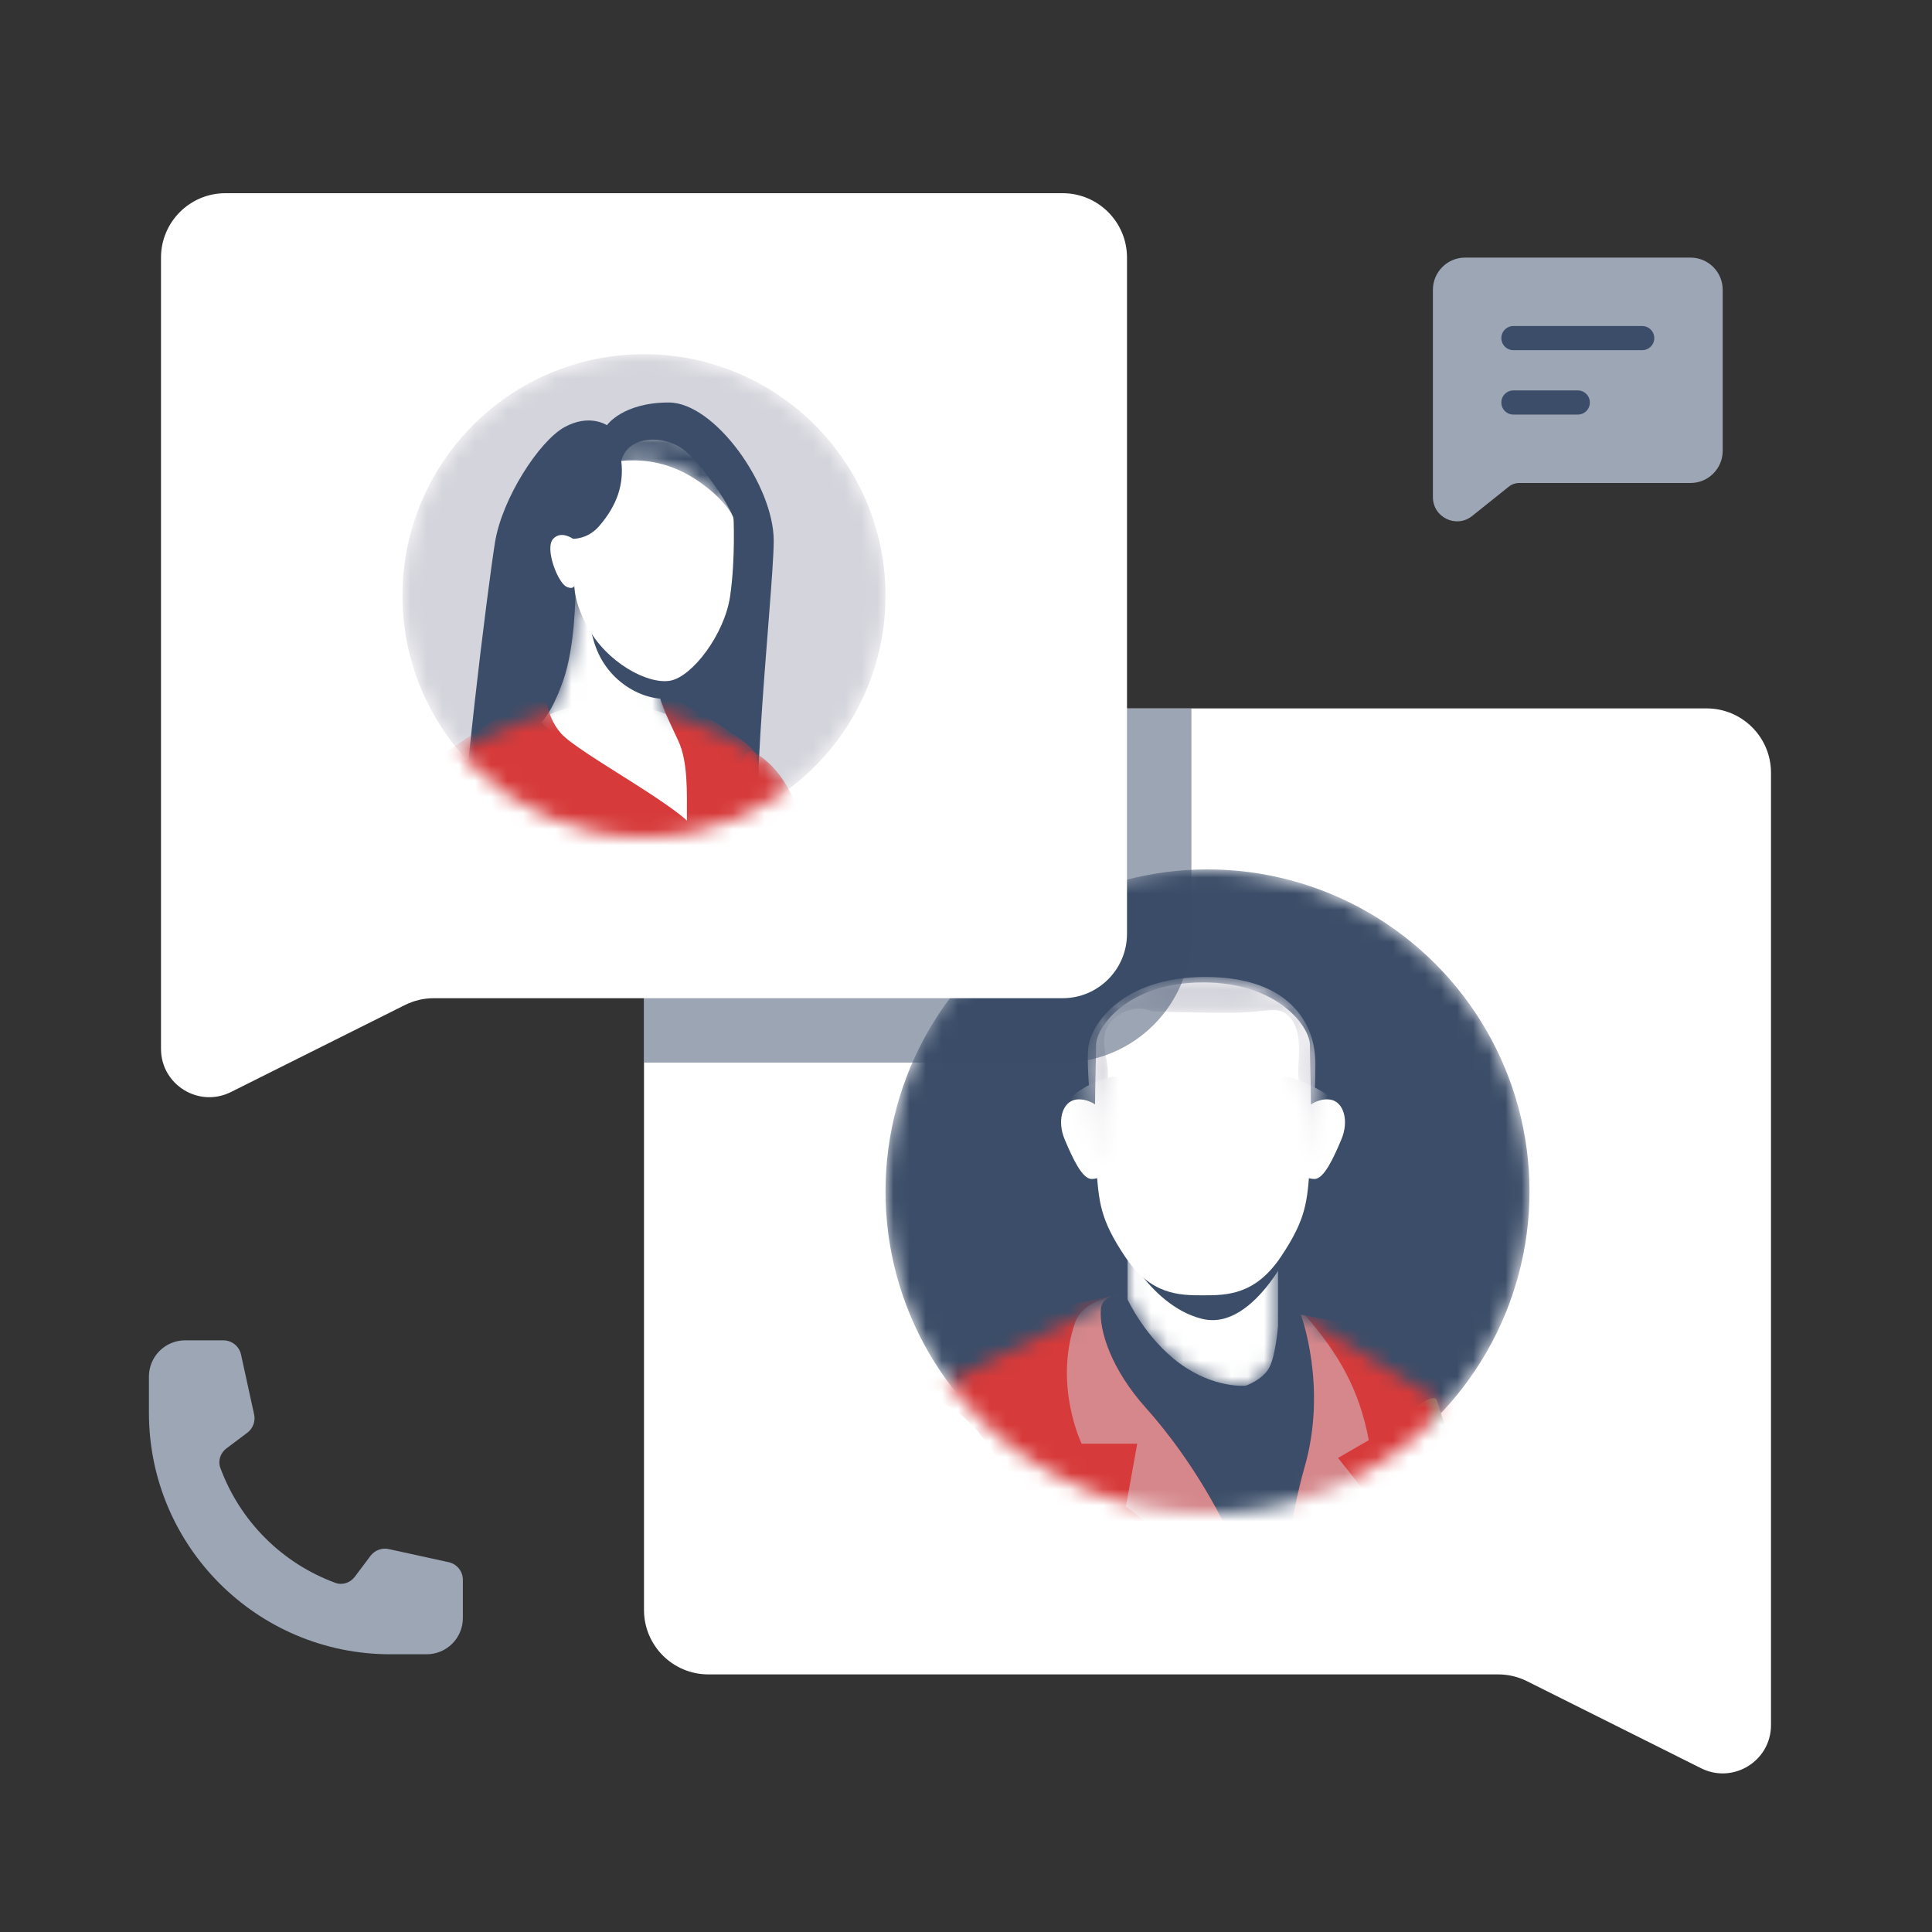 <?xml version="1.0" encoding="UTF-8"?>
<svg xmlns="http://www.w3.org/2000/svg" width="120" height="120" viewBox="0 0 120 120" fill="none">
  <rect x="0" y="0" width="120" height="120" fill="#333333" stroke="none"/>
  <path d="M40 48C40 45.791 41.791 44 44 44H106C108.209 44 110 45.791 110 48V107.146C110 109.376 107.653 110.827 105.658 109.829L94.845 104.422C94.289 104.145 93.677 104 93.056 104H44C41.791 104 40 102.209 40 100V48Z" fill="white"></path>
  <mask id="mask0_15_10318" style="mask-type:alpha" maskUnits="userSpaceOnUse" x="55" y="54" width="40" height="40">
    <circle cx="75" cy="74" r="20" fill="#3B4D68"></circle>
  </mask>
  <g mask="url(#mask0_15_10318)">
    <circle cx="75" cy="74" r="20" fill="#3B4D68"></circle>
    <path fill-rule="evenodd" clip-rule="evenodd" d="M89.241 86.967C90.637 91.463 93.918 100.525 93.918 100.525L85.484 103.525C85.484 103.525 85.83 100.381 85.351 97.364C84.073 89.316 88.989 86.156 89.241 86.967Z" fill="#62856F"></path>
    <mask id="mask1_15_10318" style="mask-type:luminance" maskUnits="userSpaceOnUse" x="56" y="80" width="34" height="34">
      <path fill-rule="evenodd" clip-rule="evenodd" d="M74.791 80.139C72.179 79.928 71.012 79.844 67.56 81.516C64.108 83.189 58.129 86.139 57.121 86.99C56.114 87.841 56.739 98.979 57.909 108.424C59.079 117.87 86.551 113.033 87.661 105.958C88.77 98.883 89.832 87.647 89.241 86.967C88.937 86.617 85.238 84.515 82.15 82.557C79.232 80.706 76.06 80.241 74.791 80.139Z" fill="white"></path>
    </mask>
    <g mask="url(#mask1_15_10318)">
      <path fill-rule="evenodd" clip-rule="evenodd" d="M74.791 80.139C72.179 79.928 71.012 79.844 67.56 81.516C64.108 83.189 58.129 86.139 57.121 86.99C56.114 87.841 56.739 98.979 57.909 108.424C59.079 117.87 86.551 113.033 87.661 105.958C88.77 98.883 89.832 87.647 89.241 86.967C88.937 86.617 85.238 84.515 82.15 82.557C79.232 80.706 76.06 80.241 74.791 80.139Z" fill="#3B4D68"></path>
      <path fill-rule="evenodd" clip-rule="evenodd" d="M68.377 81.295C68.251 82.647 69.033 85.072 71.183 87.462C73.332 89.852 78.692 96.852 79.113 105.844C76.705 110.368 75.275 111.174 70.779 110.368C65.573 109.435 59.654 99.942 58.096 97.464C55.903 93.974 53.628 86.3 54.216 84.611C54.702 83.214 69.46 80.426 69.46 80.426C69.46 80.426 68.452 80.48 68.377 81.295Z" fill="#D73A3A"></path>
      <path fill-rule="evenodd" clip-rule="evenodd" d="M80.796 81.65C80.796 81.65 82.476 86.115 81.027 91.141C79.577 96.167 78.673 106.553 78.673 106.553L91.522 105.858L90.58 83.469L80.796 81.65Z" fill="#D73A3A"></path>
      <path opacity="0.5" fill-rule="evenodd" clip-rule="evenodd" d="M78.918 106.54C80.003 101.74 81.664 98.335 82.695 96.325C83.807 94.157 84.486 92.917 84.731 92.604L83.107 90.556L85.018 89.451C84.415 86.252 83.109 84.043 81.073 81.702L80.797 81.65C80.797 81.65 82.477 86.115 81.028 91.141C80.135 94.237 79.449 99.367 79.054 102.85L78.764 106.548L78.918 106.54Z" fill="#D4D4DC"></path>
      <path opacity="0.5" fill-rule="evenodd" clip-rule="evenodd" d="M68.377 81.295C68.251 82.647 69.033 85.072 71.183 87.462C73.332 89.852 78.692 96.852 79.113 105.844C74.458 96.428 69.931 93.582 69.931 93.582L70.635 89.671H67.183C67.183 89.671 65.42 86.046 66.786 82.121C67.273 80.724 69.46 80.426 69.46 80.426C69.46 80.426 68.452 80.48 68.377 81.295Z" fill="#D4D4DC"></path>
      <path fill-rule="evenodd" clip-rule="evenodd" d="M60.724 89.798C64.87 92.603 67.502 106.247 66.757 115.243C66.012 124.238 81.809 131.63 81.809 131.63C81.809 131.63 75.499 135.147 73.013 134.87C65.493 134.034 61.344 130.476 59.344 128.048C54.127 121.716 50.21 106.861 50.21 106.861C50.21 106.861 56.577 86.993 60.724 89.798Z" fill="#62856F"></path>
    </g>
    <mask id="mask2_15_10318" style="mask-type:luminance" maskUnits="userSpaceOnUse" x="70" y="73" width="10" height="14">
      <path d="M70.035 73.739V80.71C70.035 80.71 71.146 83.131 73.285 84.694C75.425 86.258 77.369 86.07 77.369 86.07C77.369 86.07 78.421 85.713 78.834 84.948C79.246 84.182 79.381 82.338 79.381 82.338V73.962L70.035 73.739Z" fill="white"></path>
    </mask>
    <g mask="url(#mask2_15_10318)">
      <path d="M70.035 73.739V80.71C70.035 80.71 71.146 83.131 73.285 84.694C75.425 86.258 77.369 86.07 77.369 86.07C77.369 86.07 78.421 85.713 78.834 84.948C79.246 84.182 79.381 82.338 79.381 82.338V73.962L70.035 73.739Z" fill="white"></path>
      <path fill-rule="evenodd" clip-rule="evenodd" d="M69.436 76.81C69.436 76.81 71.271 81.059 74.647 81.912C78.023 82.765 80.545 76.81 80.545 76.81H69.436Z" fill="#3B4D68"></path>
    </g>
    <path fill-rule="evenodd" clip-rule="evenodd" d="M57.076 86.991C55.476 87.815 53.188 89.025 53.188 99.02C53.188 103.549 53.113 107.468 53.113 107.468C53.113 107.468 55.319 108.047 58.614 108.047C61.909 108.047 64.039 107.55 64.039 107.55C64.039 107.55 63.68 100.816 63.38 95.439C63.08 90.063 58.677 86.167 57.076 86.991Z" fill="#FEFEFE"></path>
    <mask id="mask3_15_10318" style="mask-type:luminance" maskUnits="userSpaceOnUse" x="53" y="86" width="12" height="23">
      <path fill-rule="evenodd" clip-rule="evenodd" d="M57.076 86.991C55.476 87.815 53.188 89.025 53.188 99.02C53.188 103.549 53.113 107.468 53.113 107.468C53.113 107.468 55.319 108.047 58.614 108.047C61.909 108.047 64.039 107.55 64.039 107.55C64.039 107.55 63.68 100.816 63.38 95.439C63.08 90.063 58.677 86.167 57.076 86.991Z" fill="white"></path>
    </mask>
    <g mask="url(#mask3_15_10318)">
</g>
    <path d="M68.408 68.879C68.408 68.879 67.655 68.166 66.82 68.298C65.986 68.43 65.639 69.609 66.13 70.773C66.621 71.937 67.215 73.228 67.797 73.228C68.378 73.228 69.084 72.797 69.084 72.797L68.408 68.879Z" fill="white"></path>
    <path d="M81.038 68.879C81.038 68.879 81.791 68.166 82.625 68.298C83.459 68.43 83.806 69.609 83.315 70.773C82.825 71.937 82.23 73.228 81.649 73.228C81.067 73.228 80.361 72.797 80.361 72.797L81.038 68.879Z" fill="white"></path>
    <path fill-rule="evenodd" clip-rule="evenodd" d="M79.563 78.054C77.966 80.439 76.2 80.455 74.722 80.455C73.244 80.455 71.478 80.439 69.881 78.054C68.311 75.711 68.241 74.646 68.088 72.339C68.085 72.299 68.082 72.258 68.079 72.216C67.961 70.439 68.019 67.903 68.056 66.252C68.069 65.681 68.079 65.215 68.079 64.924C68.079 63.793 70.034 61.02 74.722 61.02C79.41 61.02 81.365 63.793 81.365 64.924C81.365 65.215 81.375 65.681 81.388 66.252C81.426 67.903 81.483 70.439 81.365 72.216C81.362 72.258 81.359 72.299 81.357 72.339C81.204 74.646 81.133 75.711 79.563 78.054Z" fill="white"></path>
    <mask id="mask4_15_10318" style="mask-type:luminance" maskUnits="userSpaceOnUse" x="67" y="60" width="15" height="12">
      <path d="M68.064 71.931H68.36C68.36 71.931 68.36 69.751 68.36 69.189C68.36 68.627 68.816 67.714 68.816 66.635C68.816 65.555 68.057 64.216 69.244 63.231C70.432 62.245 71.519 62.815 71.519 62.815C71.519 62.815 73.767 62.907 76.332 62.907C78.897 62.907 79.383 62.363 80.149 63.231C80.915 64.098 80.632 65.735 80.632 66.635C80.632 67.535 81.201 68.317 81.201 69.189C81.201 70.061 81.201 71.674 81.201 71.674H81.435C81.435 71.674 81.703 68.563 81.703 66.054C81.703 63.545 80.061 60.682 74.884 60.682C69.706 60.682 67.766 63.61 67.593 65.069C67.42 66.527 68.064 71.931 68.064 71.931Z" fill="white"></path>
    </mask>
    <g mask="url(#mask4_15_10318)">
      <path d="M68.064 71.931H68.36C68.36 71.931 68.36 69.751 68.36 69.189C68.36 68.627 68.816 67.714 68.816 66.635C68.816 65.555 68.057 64.216 69.244 63.231C70.432 62.245 71.519 62.815 71.519 62.815C71.519 62.815 73.767 62.907 76.332 62.907C78.897 62.907 79.383 62.363 80.149 63.231C80.915 64.098 80.632 65.735 80.632 66.635C80.632 67.535 81.201 68.317 81.201 69.189C81.201 70.061 81.201 71.674 81.201 71.674H81.435C81.435 71.674 81.703 68.563 81.703 66.054C81.703 63.545 80.061 60.682 74.884 60.682C69.706 60.682 67.766 63.61 67.593 65.069C67.42 66.527 68.064 71.931 68.064 71.931Z" fill="#D4D4DC"></path>
      <path d="M69.081 66.883C69.081 66.883 67.738 67.133 66.664 68.038C65.59 68.943 66.868 74.688 66.868 74.688L83.582 72.923C83.582 72.923 84.121 70.221 83.379 68.943C82.638 67.665 80.091 66.904 80.091 66.904L69.081 66.883Z" fill="url(#paint0_linear_15_10318)"></path>
    </g>
  </g>
  <path opacity="0.5" d="M40 44H74V58C74 62.418 70.418 66 66 66H40V44Z" fill="#3B4D68"></path>
  <path d="M70 16C70 13.791 68.209 12 66 12H14C11.791 12 10 13.791 10 16V65.146C10 67.376 12.347 68.826 14.342 67.829L25.155 62.422C25.711 62.145 26.323 62 26.944 62H66C68.209 62 70 60.209 70 58V16Z" fill="white"></path>
  <mask id="mask5_15_10318" style="mask-type:alpha" maskUnits="userSpaceOnUse" x="25" y="22" width="30" height="30">
    <circle cx="15" cy="15" r="15" transform="matrix(-1 0 0 1 55 22)" fill="#00528E"></circle>
  </mask>
  <g mask="url(#mask5_15_10318)">
    <circle cx="15" cy="15" r="15" transform="matrix(-1 0 0 1 55 22)" fill="#D4D4DC"></circle>
    <path fill-rule="evenodd" clip-rule="evenodd" d="M37.696 26.412C37.696 26.412 38.673 25 41.539 25C44.406 25 48.057 30.168 48.057 33.581C48.057 36.995 45.978 54.516 47.653 56.802C43.484 55.991 28.84 57.088 28.675 53.907C28.509 50.725 30.304 36.44 30.744 33.694C31.185 30.947 33.493 27.4 35.055 26.535C36.618 25.671 37.696 26.412 37.696 26.412Z" fill="#3B4D68"></path>
    <mask id="mask6_15_10318" style="mask-type:alpha" maskUnits="userSpaceOnUse" x="33" y="36" width="10" height="14">
      <path fill-rule="evenodd" clip-rule="evenodd" d="M40.968 41.714C40.968 41.714 40.846 42.633 40.968 43.236C41.09 43.839 42.164 46.073 42.164 46.073C42.164 46.073 43.545 49.254 41.154 49.372C38.763 49.49 33.592 44.877 33.592 44.877C33.592 44.877 34.215 44.434 34.977 42.282C35.74 40.13 35.74 36.795 35.74 36.795L40.968 41.714Z" fill="white"></path>
    </mask>
    <g mask="url(#mask6_15_10318)">
      <path fill-rule="evenodd" clip-rule="evenodd" d="M40.968 41.714C40.968 41.714 40.846 42.633 40.968 43.236C41.09 43.839 42.164 46.073 42.164 46.073C42.164 46.073 43.545 49.254 41.154 49.372C38.763 49.49 33.592 44.877 33.592 44.877C33.592 44.877 34.215 44.434 34.977 42.282C35.74 40.13 35.74 36.795 35.74 36.795L40.968 41.714Z" fill="white"></path>
      <path fill-rule="evenodd" clip-rule="evenodd" d="M45.557 33.132C45.557 33.132 45.694 35.75 45.349 38.115C45.005 40.48 43 43.114 41.631 43.364C40.262 43.613 37.73 42.553 36.914 39.927C36.099 37.302 36.474 35.066 36.474 33.514C36.474 31.962 36.745 28.064 40.464 28.064C44.183 28.064 45.557 33.132 45.557 33.132Z" fill="#3B4D68"></path>
    </g>
    <path fill-rule="evenodd" clip-rule="evenodd" d="M45.557 32.047C45.557 32.047 45.694 34.665 45.349 37.03C45.005 39.395 43 42.029 41.631 42.279C40.262 42.528 37.669 41.179 36.444 38.849C36.033 38.068 35.74 37.32 35.676 36.477C35.547 34.79 34.794 33.467 34.794 32.435C34.794 30.883 36.745 26.98 40.464 26.98C44.183 26.98 45.557 32.047 45.557 32.047Z" fill="white"></path>
    <mask id="mask7_15_10318" style="mask-type:alpha" maskUnits="userSpaceOnUse" x="34" y="27" width="13" height="7">
      <path fill-rule="evenodd" clip-rule="evenodd" d="M38.584 28.632C39.564 28.526 41.023 28.595 42.513 29.368C44.003 30.14 45.356 31.479 45.578 32.237C45.8 32.995 45.894 33.581 45.894 33.581C45.894 33.581 46.505 31.267 44.874 28.796C43.243 26.326 38.584 27.257 38.584 27.257C38.584 27.257 36.243 26.735 35.095 28.796C33.947 30.858 34.556 33.304 34.556 33.304C34.556 33.304 35.823 34.028 36.955 32.532C38.086 31.035 37.537 29.659 38.584 28.632Z" fill="white"></path>
    </mask>
    <g mask="url(#mask7_15_10318)">
      <path fill-rule="evenodd" clip-rule="evenodd" d="M38.584 28.632C39.564 28.526 41.023 28.595 42.513 29.368C44.003 30.14 45.356 31.479 45.578 32.237C45.8 32.995 45.894 33.581 45.894 33.581C45.894 33.581 46.505 31.267 44.874 28.796C43.243 26.326 38.584 27.257 38.584 27.257C38.584 27.257 36.243 26.735 35.095 28.796C33.947 30.858 34.556 33.304 34.556 33.304C34.556 33.304 35.823 34.028 36.955 32.532C38.086 31.035 37.537 29.659 38.584 28.632Z" fill="#3B4D68"></path>
    </g>
    <path fill-rule="evenodd" clip-rule="evenodd" d="M38.588 28.631C38.999 26.977 41.397 26.977 42.601 28.044C43.805 29.11 45.361 31.478 45.583 32.236C45.804 32.994 45.899 34.796 45.899 34.796C45.899 34.796 46.802 31.102 45.171 28.631C43.541 26.16 38.588 26.679 38.588 26.679C38.588 26.679 35.997 26.569 34.849 28.631C33.702 30.693 34.56 33.303 34.56 33.303C34.56 33.303 36.106 33.969 37.234 32.655C38.362 31.341 38.756 30.046 38.588 28.631Z" fill="#3B4D68"></path>
    <path fill-rule="evenodd" clip-rule="evenodd" d="M35.707 33.547C35.707 33.547 34.893 32.881 34.355 33.472C33.818 34.063 34.653 36.214 35.198 36.45C35.743 36.686 35.707 36.214 35.707 36.214V33.547Z" fill="white"></path>
    <mask id="mask8_15_10318" style="mask-type:alpha" maskUnits="userSpaceOnUse" x="45" y="46" width="8" height="19">
      <path fill-rule="evenodd" clip-rule="evenodd" d="M46.79 46.692C48.163 47.475 49.29 48.909 50.136 52.001C50.594 53.673 51.718 57.344 52.646 63.016C52.785 63.87 47.726 64.939 47.53 63.976C46.957 61.158 46.752 58.872 46.381 57.976C45.406 55.621 45.417 45.91 46.79 46.692Z" fill="white"></path>
    </mask>
    <g mask="url(#mask8_15_10318)">
      <path fill-rule="evenodd" clip-rule="evenodd" d="M46.79 46.692C48.163 47.475 49.29 48.909 50.136 52.001C50.594 53.673 51.718 57.344 52.646 63.016C52.785 63.87 47.726 64.939 47.53 63.976C46.957 61.158 46.752 58.872 46.381 57.976C45.406 55.621 45.417 45.91 46.79 46.692Z" fill="#D73A3A"></path>
    </g>
    <mask id="mask9_15_10318" style="mask-type:alpha" maskUnits="userSpaceOnUse" x="27" y="43" width="24" height="38">
      <path fill-rule="evenodd" clip-rule="evenodd" d="M38.241 43.549C35.155 43.151 28.46 46.518 28 47C27.54 47.482 29.924 55.226 30.455 58.52C30.666 59.831 31.61 67.506 31.592 71.478C31.577 74.655 30.455 80.788 30.455 80.788C30.455 80.788 37.38 80.995 40.593 80.986C42.151 80.981 43.724 81.007 45.29 80.998C45.307 80.871 45.307 80.805 45.316 80.715C46.818 80.701 48.663 80.931 50.131 80.788C49.166 76.032 48.738 66.135 48.738 63.963C48.738 61.79 48.886 61.168 49.287 58.701C49.687 56.233 48.677 53.834 47.875 51.544C47.074 49.252 47.777 47.259 46.5 46.5C45.223 45.741 41.326 43.947 38.241 43.549Z" fill="white"></path>
    </mask>
    <g mask="url(#mask9_15_10318)">
      <path fill-rule="evenodd" clip-rule="evenodd" d="M38.241 43.549C35.155 43.151 29.291 46.731 28.831 47.214C28.371 47.696 29.924 55.226 30.455 58.521C30.666 59.831 31.61 67.506 31.592 71.478C31.577 74.655 30.455 80.788 30.455 80.788C30.455 80.788 37.38 80.995 40.593 80.986C42.151 80.981 43.724 81.007 45.29 80.999C45.307 80.871 45.307 80.805 45.316 80.715C46.818 80.701 48.663 80.931 50.131 80.788C49.166 76.032 48.738 66.135 48.738 63.963C48.738 61.791 48.886 61.169 49.287 58.701C49.687 56.234 48.677 53.835 47.875 51.544C47.074 49.253 47.344 47.336 46.067 46.577C44.79 45.818 41.326 43.947 38.241 43.549Z" fill="white"></path>
      <path fill-rule="evenodd" clip-rule="evenodd" d="M40.592 42.72C40.592 42.72 41.522 44.712 42.129 46.012C42.736 47.312 42.664 49.212 42.664 50.784C42.664 52.355 44.173 81.382 44.173 81.382H49.993L50 58.499C50 58.499 47 47.999 47 46.999C46.999 45.999 40.592 42.72 40.592 42.72Z" fill="#D73A3A"></path>
      <path fill-rule="evenodd" clip-rule="evenodd" d="M33.862 42.571C33.862 42.571 33.758 44.332 34.852 45.56C35.947 46.788 42.29 50.115 43.155 51.509C44.02 52.903 46.399 60.375 46.064 63.195C45.728 66.016 45.298 81.382 45.298 81.382H29.656L27.301 46.979L33.862 42.571Z" fill="#D73A3A"></path>
    </g>
    <path fill-rule="evenodd" clip-rule="evenodd" d="M28.68 47.353C27.573 48.261 26 52.178 25.003 58.391C24.737 60.048 24.526 61.567 24.371 62.927C24.246 64.021 30.946 65.044 31.113 64.021C31.553 61.332 32.26 57.799 32.615 57.049C33.177 55.861 33.25 53.367 32.605 51.424C31.961 49.481 29.786 46.446 28.68 47.353Z" fill="#D73A3A"></path>
  </g>
  <path d="M89 18C89 16.895 89.895 16 91 16H105C106.105 16 107 16.895 107 18V28C107 29.105 106.105 30 105 30H94.351C94.124 30 93.903 30.077 93.726 30.219L91.437 32.05C90.455 32.836 89 32.137 89 30.879V18Z" fill="#9DA6B4"></path>
  <path d="M94 21H102" stroke="#3B4D68" stroke-width="1.5" stroke-linecap="round" stroke-linejoin="round"></path>
  <path d="M94 25H98" stroke="#3B4D68" stroke-width="1.5" stroke-linecap="round" stroke-linejoin="round"></path>
  <path d="M9.25 87.75C9.25 96.034 15.966 102.75 24.25 102.75H26.5C27.097 102.75 27.669 102.513 28.091 102.091C28.513 101.669 28.75 101.097 28.75 100.5V98.128C28.75 97.612 28.399 97.162 27.898 97.037L24.182 96.224C23.742 96.114 23.28 96.279 23.009 96.641L22.039 97.934C21.757 98.31 21.27 98.476 20.829 98.314C19.192 97.712 17.705 96.761 16.472 95.528C15.239 94.295 14.288 92.808 13.686 91.171C13.524 90.73 13.69 90.243 14.066 89.961L15.359 88.991C15.722 88.72 15.886 88.257 15.776 87.818L14.963 84.102C14.902 83.859 14.762 83.643 14.564 83.488C14.366 83.334 14.123 83.25 13.872 83.25H11.5C10.903 83.25 10.331 83.487 9.909 83.909C9.487 84.331 9.25 84.903 9.25 85.5V87.75Z" fill="#9DA6B4"></path>
  <defs>
    <linearGradient id="paint0_linear_15_10318" x1="86.544" y1="64.462" x2="86.544" y2="74.688" gradientUnits="userSpaceOnUse">
      <stop stop-color="#D4D4DC"></stop>
      <stop offset="1" stop-color="white"></stop>
    </linearGradient>
  </defs>
</svg>
